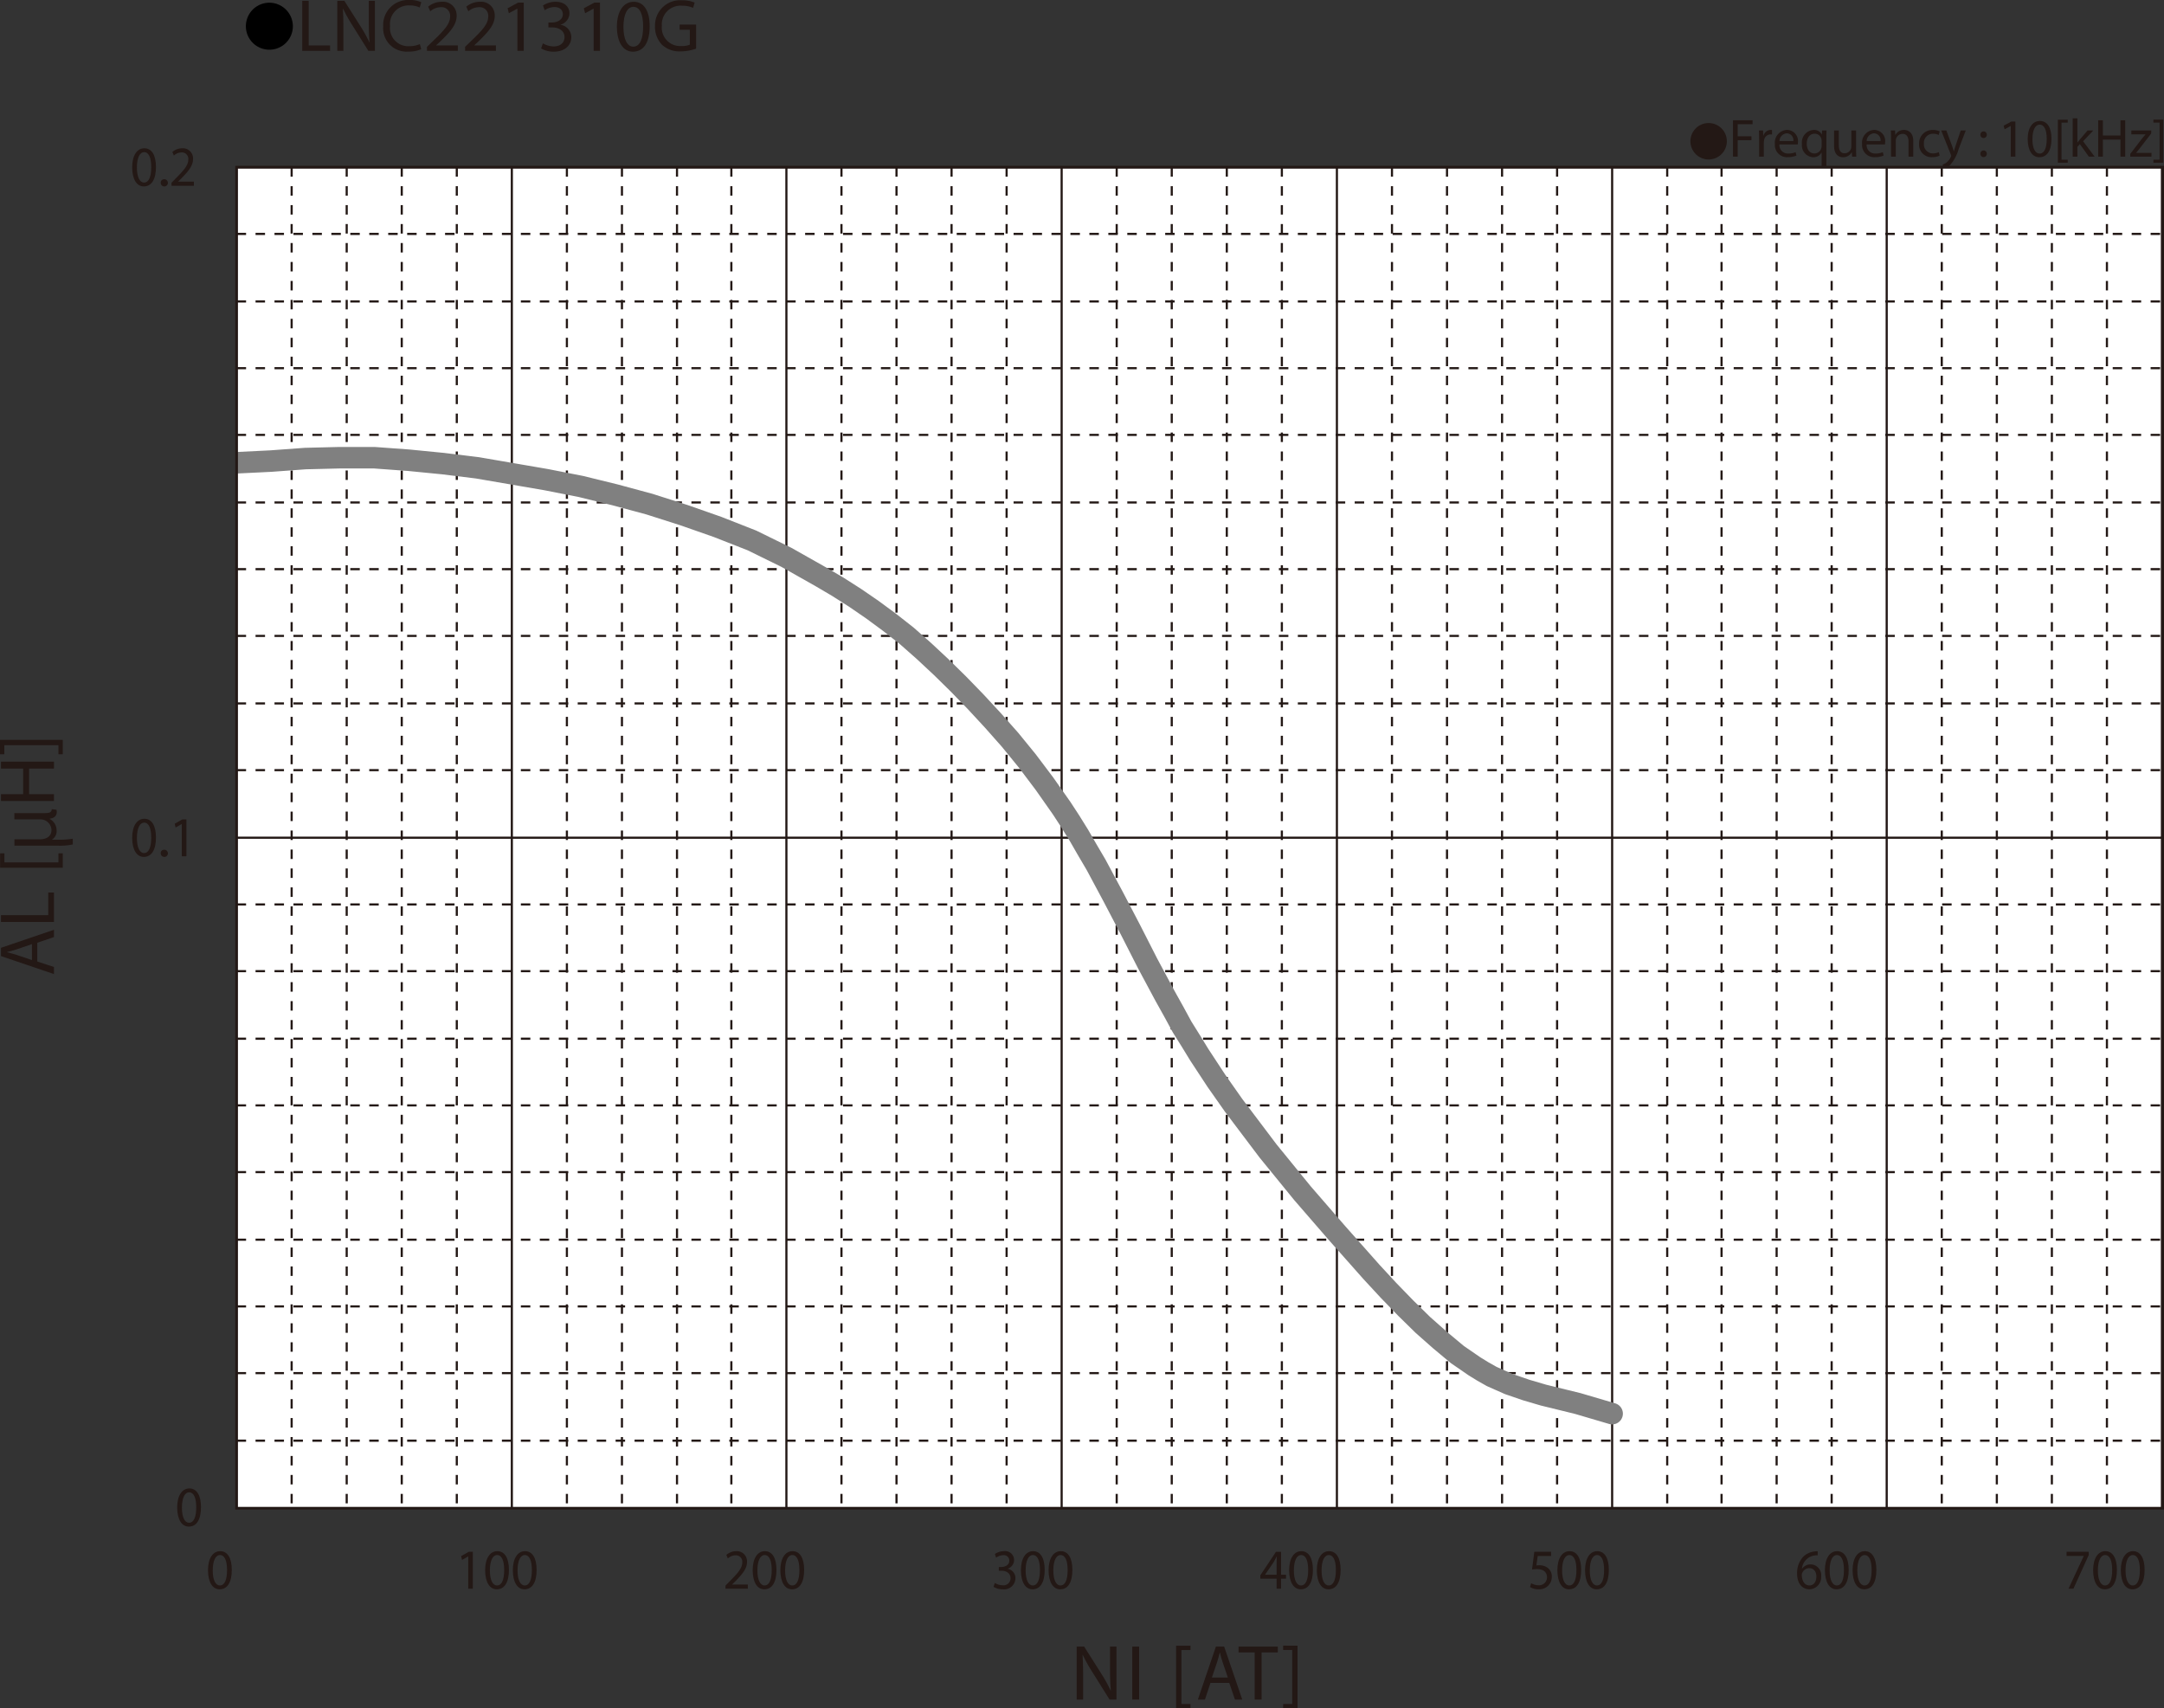 <svg id="レイヤー_1" data-name="レイヤー 1" xmlns="http://www.w3.org/2000/svg" xmlns:xlink="http://www.w3.org/1999/xlink" viewBox="0 0 320.648 253.107">
  <rect x="0" y="0" width="320.648" height="253.107" fill="#333333" stroke="none"/>
  <defs>
    <style>
      .cls-1, .cls-4, .cls-5, .cls-7 {
        fill: none;
      }

      .cls-1, .cls-4, .cls-5 {
        stroke: #231815;
      }

      .cls-1 {
        stroke-width: 0.398px;
      }

      .cls-2 {
        fill: #231815;
      }

      .cls-3 {
        fill: #fff;
      }

      .cls-4, .cls-5 {
        stroke-miterlimit: 3.864;
        stroke-width: 0.319px;
      }

      .cls-4 {
        stroke-dasharray: 1.404 1.404;
      }

      .cls-6 {
        clip-path: url(#clip-path);
      }

      .cls-7 {
        stroke: gray;
        stroke-linecap: round;
        stroke-linejoin: round;
        stroke-width: 3.185px;
      }
    </style>
    <clipPath id="clip-path" transform="translate(-1.859 -1.671)">
      <rect class="cls-1" x="36.917" y="26.444" width="285.392" height="198.685"/>
    </clipPath>
  </defs>
  <title>CM_AL-Bias1_LNC221310G</title>
  <g>
    <path class="cls-2" d="M255.035,19.901a2.698,2.698,0,1,1-2.699,2.698A2.694,2.694,0,0,1,255.035,19.901Z" transform="translate(-1.859 -1.671)"/>
    <path class="cls-2" d="M258.645,19.489h2.902v.584h-2.207v1.791h2.039v.576h-2.039v2.438h-.695Z" transform="translate(-1.859 -1.671)"/>
    <path class="cls-2" d="M262.516,22.215c0-.456-.008-.848-.031-1.208h.615l.024.76h.032a1.161,1.161,0,0,1,1.071-.848.764.764,0,0,1,.2.024v.664a1.057,1.057,0,0,0-.24-.024.986.986,0,0,0-.943.903,2.018,2.018,0,0,0-.032.328v2.063h-.696Z" transform="translate(-1.859 -1.671)"/>
    <path class="cls-2" d="M265.524,23.071a1.24,1.24,0,0,0,1.327,1.343,2.545,2.545,0,0,0,1.071-.2l.12.503a3.128,3.128,0,0,1-1.287.24,1.797,1.797,0,0,1-1.903-1.951,1.879,1.879,0,0,1,1.815-2.087,1.639,1.639,0,0,1,1.599,1.823,2.481,2.481,0,0,1-.024.328Zm2.062-.503a1.001,1.001,0,0,0-.976-1.144,1.166,1.166,0,0,0-1.079,1.144Z" transform="translate(-1.859 -1.671)"/>
    <path class="cls-2" d="M271.779,24.278h-.017a1.377,1.377,0,0,1-1.263.688,1.765,1.765,0,0,1-1.64-1.959,1.854,1.854,0,0,1,1.751-2.087,1.271,1.271,0,0,1,1.191.672h.016l.024-.584h.663c-.016.328-.023.664-.023,1.063v4.39h-.703Zm0-1.703a1.18,1.18,0,0,0-.032-.296,1.029,1.029,0,0,0-1.008-.799c-.728,0-1.167.616-1.167,1.487,0,.768.367,1.439,1.143,1.439a1.048,1.048,0,0,0,1.008-.768,1.176,1.176,0,0,0,.057-.336Z" transform="translate(-1.859 -1.671)"/>
    <path class="cls-2" d="M276.883,23.822c0,.4.008.752.031,1.056h-.623l-.04-.632h-.017a1.455,1.455,0,0,1-1.279.72c-.607,0-1.335-.336-1.335-1.695V21.008h.704v2.143c0,.736.224,1.231.863,1.231a1.019,1.019,0,0,0,.928-.64,1.051,1.051,0,0,0,.063-.36v-2.375h.704Z" transform="translate(-1.859 -1.671)"/>
    <path class="cls-2" d="M278.443,23.071a1.24,1.24,0,0,0,1.328,1.343,2.54,2.54,0,0,0,1.07-.2l.121.503a3.13,3.13,0,0,1-1.288.24,1.798,1.798,0,0,1-1.903-1.951,1.879,1.879,0,0,1,1.815-2.087,1.639,1.639,0,0,1,1.599,1.823,2.706,2.706,0,0,1-.023.328Zm2.063-.503a1.002,1.002,0,0,0-.976-1.144,1.167,1.167,0,0,0-1.08,1.144Z" transform="translate(-1.859 -1.671)"/>
    <path class="cls-2" d="M282.061,22.056c0-.4-.008-.728-.032-1.048h.624l.039.64h.017a1.424,1.424,0,0,1,1.279-.728c.536,0,1.367.32,1.367,1.647v2.311h-.704V22.647c0-.624-.231-1.143-.895-1.143a.997.997,0,0,0-.943.72.977.977,0,0,0-.049.328v2.327h-.703Z" transform="translate(-1.859 -1.671)"/>
    <path class="cls-2" d="M289.258,24.734a2.586,2.586,0,0,1-1.111.224,1.839,1.839,0,0,1-1.927-1.975,1.966,1.966,0,0,1,2.079-2.055,2.358,2.358,0,0,1,.976.2l-.16.544a1.628,1.628,0,0,0-.815-.184,1.339,1.339,0,0,0-1.367,1.463,1.327,1.327,0,0,0,1.344,1.447,1.997,1.997,0,0,0,.863-.192Z" transform="translate(-1.859 -1.671)"/>
    <path class="cls-2" d="M290.26,21.008l.848,2.287c.088.256.184.56.248.792h.016c.072-.232.152-.528.248-.808l.768-2.271h.744L292.075,23.767a5.9,5.9,0,0,1-1.327,2.423,1.909,1.909,0,0,1-.863.456l-.177-.592a1.861,1.861,0,0,0,.616-.344,2.141,2.141,0,0,0,.592-.784.519.519,0,0,0,.056-.168.634.634,0,0,0-.048-.184l-1.432-3.566Z" transform="translate(-1.859 -1.671)"/>
    <path class="cls-2" d="M295.3,21.647a.477.477,0,1,1,.952,0,.476.476,0,1,1-.952,0Zm0,2.823a.477.477,0,1,1,.952,0,.476.476,0,1,1-.952,0Z" transform="translate(-1.859 -1.671)"/>
    <path class="cls-2" d="M299.803,20.336h-.016l-.904.488-.135-.536,1.135-.608h.6v5.197h-.68Z" transform="translate(-1.859 -1.671)"/>
    <path class="cls-2" d="M305.834,22.224c0,1.767-.656,2.742-1.807,2.742-1.016,0-1.703-.951-1.72-2.67,0-1.743.752-2.703,1.808-2.703C305.211,19.593,305.834,20.568,305.834,22.224Zm-2.822.08c0,1.352.416,2.119,1.055,2.119.721,0,1.064-.84,1.064-2.167,0-1.279-.328-2.119-1.057-2.119C303.459,20.137,303.012,20.888,303.012,22.303Z" transform="translate(-1.859 -1.671)"/>
    <path class="cls-2" d="M306.779,25.773V19.401h1.463v.44h-.92V25.334h.92v.44Z" transform="translate(-1.859 -1.671)"/>
    <path class="cls-2" d="M309.675,22.783h.017c.096-.136.231-.304.344-.44l1.135-1.335h.848l-1.495,1.591,1.703,2.279h-.855l-1.335-1.855-.36.4v1.455h-.696V19.201h.696Z" transform="translate(-1.859 -1.671)"/>
    <path class="cls-2" d="M313.451,19.489v2.255h2.605V19.489h.704v5.389h-.704V22.352h-2.605v2.526h-.696V19.489Z" transform="translate(-1.859 -1.671)"/>
    <path class="cls-2" d="M317.508,24.47l1.751-2.279c.168-.208.327-.392.504-.6v-.016H317.668v-.568h2.95l-.009.44-1.727,2.247c-.16.216-.32.408-.496.608v.016h2.264v.56h-3.143Z" transform="translate(-1.859 -1.671)"/>
    <path class="cls-2" d="M322.402,19.393v6.38h-1.463V25.334h.92v-5.501h-.92v-.439Z" transform="translate(-1.859 -1.671)"/>
  </g>
  <g>
    <path d="M45.255,5.59a3.482,3.482,0,1,1-3.478-3.518A3.496,3.496,0,0,1,45.255,5.59Z" transform="translate(-1.859 -1.671)"/>
    <path class="cls-2" d="M46.641,1.792h.958V8.404H50.772V9.207H46.641Z" transform="translate(-1.859 -1.671)"/>
    <path class="cls-2" d="M51.837,9.207V1.792h1.046l2.38,3.751a21.017,21.017,0,0,1,1.333,2.409l.022-.011c-.088-.99-.11-1.892-.11-3.047V1.792h.903V9.207h-.969L54.085,5.444a23.461,23.461,0,0,1-1.388-2.475L52.664,2.98c.055.935.077,1.827.077,3.059V9.207Z" transform="translate(-1.859 -1.671)"/>
    <path class="cls-2" d="M64.271,8.965a4.759,4.759,0,0,1-1.961.352,3.468,3.468,0,0,1-3.669-3.751A3.693,3.693,0,0,1,62.519,1.671a3.988,3.988,0,0,1,1.763.33l-.231.781a3.49,3.49,0,0,0-1.498-.308,2.759,2.759,0,0,0-2.897,3.059A2.697,2.697,0,0,0,62.508,8.514a3.843,3.843,0,0,0,1.564-.308Z" transform="translate(-1.859 -1.671)"/>
    <path class="cls-2" d="M65.126,9.207V8.613l.76-.737c1.829-1.738,2.655-2.663,2.666-3.741a1.276,1.276,0,0,0-1.421-1.397,2.442,2.442,0,0,0-1.521.605l-.309-.682a3.147,3.147,0,0,1,2.027-.726A2.013,2.013,0,0,1,69.522,4.014c0,1.32-.958,2.388-2.468,3.84l-.573.528v.022h3.217V9.207Z" transform="translate(-1.859 -1.671)"/>
    <path class="cls-2" d="M70.774,9.207V8.613l.76-.737c1.829-1.738,2.655-2.663,2.666-3.741a1.276,1.276,0,0,0-1.421-1.397,2.441,2.441,0,0,0-1.521.605l-.309-.682a3.147,3.147,0,0,1,2.027-.726,2.013,2.013,0,0,1,2.192,2.079c0,1.32-.958,2.388-2.468,3.84l-.573.528v.022h3.217V9.207Z" transform="translate(-1.859 -1.671)"/>
    <path class="cls-2" d="M78.526,2.958h-.022l-1.245.671-.187-.737,1.564-.836h.827V9.207h-.937Z" transform="translate(-1.859 -1.671)"/>
    <path class="cls-2" d="M82.301,8.096a3.241,3.241,0,0,0,1.586.451c1.245,0,1.63-.792,1.62-1.386-.011-1.001-.915-1.43-1.851-1.43H83.117V5.004h.54c.705,0,1.598-.363,1.598-1.21,0-.572-.364-1.078-1.256-1.078a2.633,2.633,0,0,0-1.432.473l-.253-.704a3.408,3.408,0,0,1,1.873-.55c1.41,0,2.049.836,2.049,1.705a1.776,1.776,0,0,1-1.322,1.683V5.346a1.863,1.863,0,0,1,1.598,1.837c0,1.145-.893,2.146-2.611,2.146a3.639,3.639,0,0,1-1.862-.484Z" transform="translate(-1.859 -1.671)"/>
    <path class="cls-2" d="M89.822,2.958h-.022l-1.245.671-.187-.737,1.564-.836h.827V9.207h-.937Z" transform="translate(-1.859 -1.671)"/>
    <path class="cls-2" d="M98.125,5.555c0,2.431-.903,3.773-2.49,3.773-1.399,0-2.347-1.309-2.369-3.675,0-2.398,1.036-3.718,2.49-3.718C97.266,1.935,98.125,3.277,98.125,5.555Zm-3.889.11c0,1.859.573,2.916,1.454,2.916.992,0,1.465-1.155,1.465-2.981,0-1.76-.452-2.916-1.454-2.916C94.853,2.683,94.236,3.717,94.236,5.665Z" transform="translate(-1.859 -1.671)"/>
    <path class="cls-2" d="M105.007,8.877a6.917,6.917,0,0,1-2.28.407,3.819,3.819,0,0,1-2.776-.979,3.812,3.812,0,0,1-1.036-2.761A3.722,3.722,0,0,1,102.936,1.715a4.59,4.59,0,0,1,1.851.341l-.231.781a3.856,3.856,0,0,0-1.642-.319,2.775,2.775,0,0,0-2.985,2.981,2.719,2.719,0,0,0,2.864,2.992,3.132,3.132,0,0,0,1.278-.198V6.083H102.561v-.77h2.446Z" transform="translate(-1.859 -1.671)"/>
  </g>
  <rect class="cls-3" x="35.058" y="24.773" width="285.392" height="198.685"/>
  <g>
    <path class="cls-2" d="M161.393,253.475v-7.847H162.5l2.519,3.97a22.161,22.161,0,0,1,1.41,2.55l.023-.012c-.093-1.048-.116-2.003-.116-3.225v-3.283h.956v7.847h-1.026l-2.494-3.981a24.693,24.693,0,0,1-1.47-2.62l-.034.012c.058.99.081,1.933.081,3.236v3.354Z" transform="translate(-1.859 -1.671)"/>
    <path class="cls-2" d="M170.647,245.628v7.847h-1.015v-7.847Z" transform="translate(-1.859 -1.671)"/>
    <path class="cls-2" d="M176.125,254.778V245.5h2.133v.64H176.918v7.999h1.34v.64Z" transform="translate(-1.859 -1.671)"/>
    <path class="cls-2" d="M181.218,251.007l-.815,2.468h-1.05l2.67-7.847h1.225l2.681,7.847h-1.084l-.84-2.468Zm2.577-.792-.77-2.259c-.175-.513-.292-.978-.408-1.432h-.023c-.116.466-.245.942-.396,1.42l-.77,2.271Z" transform="translate(-1.859 -1.671)"/>
    <path class="cls-2" d="M187.769,246.489h-2.39v-.861h5.817v.861h-2.401v6.985h-1.026Z" transform="translate(-1.859 -1.671)"/>
    <path class="cls-2" d="M194.12,245.488v9.29H191.987v-.64h1.341v-8.011H191.987v-.64Z" transform="translate(-1.859 -1.671)"/>
  </g>
  <g>
    <path class="cls-2" d="M7.385,144.127l2.472.814v1.048l-7.857-2.666v-1.223l7.857-2.678v1.083l-2.472.838Zm-.793-2.574-2.261.77c-.514.174-.979.291-1.435.407v.022c.467.117.944.245,1.423.396l2.272.769Z" transform="translate(-1.859 -1.671)"/>
    <path class="cls-2" d="M1.999,138.27v-1.014H9.006v-3.353h.851v4.366Z" transform="translate(-1.859 -1.671)"/>
    <path class="cls-2" d="M11.162,130.235h-9.291v-2.131h.641v1.339h8.009v-1.339h.642Z" transform="translate(-1.859 -1.671)"/>
    <path class="cls-2" d="M3.997,126.965v-.941H7.727c.941,0,1.759-.38,1.759-1.389a1.636,1.636,0,0,0-1.681-1.568H3.986v-.93H8.556c.672,0,.952-.134.975-.583l.694.09a1.001,1.001,0,0,1,.045.325c0,.481-.27.907-1.053.997V123a1.933,1.933,0,0,1,1.03,1.703,1.471,1.471,0,0,1-.706,1.377h.829a12.797,12.797,0,0,0,2.273-.146v.851a9.249,9.249,0,0,1-2.195.179Z" transform="translate(-1.859 -1.671)"/>
    <path class="cls-2" d="M1.999,119.333H5.287v-3.795H1.999V114.513H9.856v1.024H6.173v3.795h3.684v1.013H1.999Z" transform="translate(-1.859 -1.671)"/>
    <path class="cls-2" d="M1.859,111.287h9.303v2.13h-.642v-1.339H2.5v1.339H1.859Z" transform="translate(-1.859 -1.671)"/>
  </g>
  <path class="cls-4" d="M36.917,36.326H322.206M36.917,46.338H322.206M36.917,56.22H322.206m-285.289,9.884H322.206M36.917,76.114H322.206M36.917,85.998H322.206M36.917,95.884H322.206M36.917,105.892H322.206m-285.289,9.884H322.206m-285.289,19.894H322.206m-285.289,9.884H322.206M36.917,155.564H322.206M36.917,165.448H322.206M36.917,175.331H322.206M36.917,185.342H322.206M36.917,195.225H322.206M36.917,205.111H322.206M36.917,215.119H322.206" transform="translate(-1.859 -1.671)"/>
  <path class="cls-5" d="M36.917,26.444H322.206M36.917,125.785H322.206" transform="translate(-1.859 -1.671)"/>
  <path class="cls-4" d="M314.05,26.444V225.003M305.892,26.444V225.003M297.737,26.444V225.003m-8.16-198.559V225.003M273.263,26.444V225.003M265.109,26.444V225.003M256.949,26.444V225.003M248.895,26.444V225.003m-16.316-198.559V225.003M224.426,26.444V225.003M216.268,26.444V225.003M208.113,26.444V225.003m-16.316-198.559V225.003M183.639,26.444V225.003M175.482,26.444V225.003M167.325,26.444V225.003M151.013,26.444V225.003M142.855,26.444V225.003M134.697,26.444V225.003m-8.156-198.559V225.003M110.226,26.444V225.003M102.172,26.444V225.003M94.015,26.444V225.003M85.858,26.444V225.003M69.544,26.444V225.003M61.388,26.444V225.003M53.231,26.444V225.003M45.074,26.444V225.003" transform="translate(-1.859 -1.671)"/>
  <path class="cls-5" d="M322.206,26.444V225.003M281.419,26.444V225.003M240.737,26.444V225.003M199.953,26.444V225.003M159.167,26.444V225.003M118.383,26.444V225.003M77.7,26.444V225.003" transform="translate(-1.859 -1.671)"/>
  <path class="cls-2" d="M31.638,224.965c0,1.857-.655,2.884-1.807,2.884-1.016,0-1.703-1.001-1.719-2.809,0-1.833.751-2.842,1.807-2.842C31.015,222.198,31.638,223.225,31.638,224.965Zm-2.822.084c0,1.421.416,2.228,1.056,2.228.72,0,1.063-.883,1.063-2.278,0-1.345-.328-2.228-1.056-2.228C29.264,222.771,28.815,223.561,28.815,225.049Z" transform="translate(-1.859 -1.671)"/>
  <g>
    <path class="cls-2" d="M24.968,125.745c0,1.858-.655,2.884-1.807,2.884-1.016,0-1.703-1-1.719-2.808,0-1.833.751-2.842,1.807-2.842C24.345,122.979,24.968,124.005,24.968,125.745Zm-2.822.084c0,1.421.416,2.228,1.056,2.228.72,0,1.063-.883,1.063-2.279,0-1.345-.328-2.228-1.056-2.228C22.594,123.551,22.146,124.341,22.146,125.83Z" transform="translate(-1.859 -1.671)"/>
    <path class="cls-2" d="M25.673,128.1a.486.486,0,0,1,.479-.53.533.533,0,1,1-.479.53Z" transform="translate(-1.859 -1.671)"/>
    <path class="cls-2" d="M28.799,123.761H28.783l-.903.513-.136-.563,1.135-.639h.6v5.465h-.68Z" transform="translate(-1.859 -1.671)"/>
  </g>
  <g>
    <path class="cls-2" d="M24.968,26.406c0,1.858-.655,2.884-1.807,2.884-1.016,0-1.703-1-1.719-2.808,0-1.833.751-2.842,1.807-2.842C24.345,23.64,24.968,24.666,24.968,26.406Zm-2.822.084c0,1.421.416,2.228,1.056,2.228.72,0,1.063-.883,1.063-2.279,0-1.345-.328-2.228-1.056-2.228C22.594,24.212,22.146,25.002,22.146,26.491Z" transform="translate(-1.859 -1.671)"/>
    <path class="cls-2" d="M25.673,28.761a.486.486,0,0,1,.479-.53.533.533,0,1,1-.479.53Z" transform="translate(-1.859 -1.671)"/>
    <path class="cls-2" d="M27.271,29.198v-.454l.552-.563c1.327-1.329,1.928-2.035,1.936-2.859a.953.953,0,0,0-1.031-1.068,1.726,1.726,0,0,0-1.104.462l-.225-.521a2.218,2.218,0,0,1,1.472-.555,1.501,1.501,0,0,1,1.591,1.589c0,1.009-.695,1.824-1.791,2.934l-.415.404v.017h2.334v.614Z" transform="translate(-1.859 -1.671)"/>
  </g>
  <g>
    <path class="cls-2" d="M36.204,234.258c0,1.857-.655,2.884-1.807,2.884-1.016,0-1.703-1.001-1.719-2.809,0-1.833.751-2.842,1.807-2.842C35.581,231.491,36.204,232.518,36.204,234.258Zm-2.822.084c0,1.421.416,2.228,1.056,2.228.72,0,1.063-.883,1.063-2.278,0-1.345-.328-2.228-1.056-2.228C33.83,232.063,33.382,232.854,33.382,234.342Z" transform="translate(-1.859 -1.671)"/>
    <path class="cls-2" d="M71.239,232.273h-.016l-.903.513-.137-.563,1.136-.639H71.919v5.465h-.68Z" transform="translate(-1.859 -1.671)"/>
    <path class="cls-2" d="M77.269,234.258c0,1.857-.655,2.884-1.807,2.884-1.016,0-1.703-1.001-1.719-2.809,0-1.833.751-2.842,1.807-2.842C76.646,231.491,77.269,232.518,77.269,234.258Zm-2.822.084c0,1.421.416,2.228,1.056,2.228.72,0,1.063-.883,1.063-2.278,0-1.345-.328-2.228-1.056-2.228C74.895,232.063,74.446,232.854,74.446,234.342Z" transform="translate(-1.859 -1.671)"/>
    <path class="cls-2" d="M81.371,234.258c0,1.857-.655,2.884-1.807,2.884-1.016,0-1.703-1.001-1.719-2.809,0-1.833.751-2.842,1.807-2.842C80.748,231.491,81.371,232.518,81.371,234.258Zm-2.822.084c0,1.421.416,2.228,1.056,2.228.72,0,1.063-.883,1.063-2.278,0-1.345-.328-2.228-1.056-2.228C78.997,232.063,78.549,232.854,78.549,234.342Z" transform="translate(-1.859 -1.671)"/>
    <path class="cls-2" d="M109.354,237.049v-.454l.552-.563c1.327-1.328,1.928-2.034,1.936-2.858a.953.953,0,0,0-1.031-1.067,1.725,1.725,0,0,0-1.104.462l-.225-.521a2.218,2.218,0,0,1,1.472-.555,1.501,1.501,0,0,1,1.591,1.589c0,1.01-.695,1.825-1.791,2.935l-.415.403v.018h2.334v.613Z" transform="translate(-1.859 -1.671)"/>
    <path class="cls-2" d="M116.91,234.258c0,1.857-.655,2.884-1.807,2.884-1.016,0-1.703-1.001-1.719-2.809,0-1.833.751-2.842,1.807-2.842C116.287,231.491,116.91,232.518,116.91,234.258Zm-2.822.084c0,1.421.416,2.228,1.056,2.228.72,0,1.063-.883,1.063-2.278,0-1.345-.328-2.228-1.056-2.228C114.536,232.063,114.088,232.854,114.088,234.342Z" transform="translate(-1.859 -1.671)"/>
    <path class="cls-2" d="M121.013,234.258c0,1.857-.655,2.884-1.807,2.884-1.016,0-1.703-1.001-1.719-2.809,0-1.833.751-2.842,1.807-2.842C120.39,231.491,121.013,232.518,121.013,234.258Zm-2.822.084c0,1.421.416,2.228,1.056,2.228.72,0,1.063-.883,1.063-2.278,0-1.345-.328-2.228-1.056-2.228C118.639,232.063,118.19,232.854,118.19,234.342Z" transform="translate(-1.859 -1.671)"/>
    <path class="cls-2" d="M149.267,236.199a2.269,2.269,0,0,0,1.151.345,1.04,1.04,0,0,0,1.176-1.059c-.008-.766-.664-1.094-1.344-1.094h-.392v-.555h.392c.512,0,1.16-.277,1.16-.925a.801.801,0,0,0-.912-.824,1.84,1.84,0,0,0-1.039.362l-.184-.538a2.376,2.376,0,0,1,1.358-.421,1.319,1.319,0,0,1,1.487,1.304,1.349,1.349,0,0,1-.959,1.286v.017a1.402,1.402,0,0,1,1.159,1.404,1.682,1.682,0,0,1-1.895,1.64,2.543,2.543,0,0,1-1.352-.37Z" transform="translate(-1.859 -1.671)"/>
    <path class="cls-2" d="M156.655,234.258c0,1.857-.655,2.884-1.807,2.884-1.016,0-1.703-1.001-1.719-2.809,0-1.833.751-2.842,1.807-2.842C156.032,231.491,156.655,232.518,156.655,234.258Zm-2.822.084c0,1.421.416,2.228,1.056,2.228.72,0,1.063-.883,1.063-2.278,0-1.345-.328-2.228-1.056-2.228C154.281,232.063,153.833,232.854,153.833,234.342Z" transform="translate(-1.859 -1.671)"/>
    <path class="cls-2" d="M160.758,234.258c0,1.857-.655,2.884-1.807,2.884-1.016,0-1.703-1.001-1.719-2.809,0-1.833.751-2.842,1.807-2.842C160.135,231.491,160.758,232.518,160.758,234.258Zm-2.822.084c0,1.421.416,2.228,1.056,2.228.72,0,1.063-.883,1.063-2.278,0-1.345-.328-2.228-1.056-2.228C158.384,232.063,157.936,232.854,157.936,234.342Z" transform="translate(-1.859 -1.671)"/>
    <path class="cls-2" d="M191.019,237.049v-1.488h-2.414v-.487l2.318-3.489h.76v3.396h.728v.58h-.728v1.488Zm0-2.068v-1.824c0-.286.009-.572.024-.857h-.024c-.159.319-.287.555-.432.807l-1.27,1.858v.017Z" transform="translate(-1.859 -1.671)"/>
    <path class="cls-2" d="M196.4,234.258c0,1.857-.655,2.884-1.807,2.884-1.016,0-1.703-1.001-1.719-2.809,0-1.833.751-2.842,1.807-2.842C195.777,231.491,196.4,232.518,196.4,234.258Zm-2.822.084c0,1.421.416,2.228,1.056,2.228.72,0,1.063-.883,1.063-2.278,0-1.345-.328-2.228-1.056-2.228C194.026,232.063,193.578,232.854,193.578,234.342Z" transform="translate(-1.859 -1.671)"/>
    <path class="cls-2" d="M200.503,234.258c0,1.857-.655,2.884-1.807,2.884-1.016,0-1.703-1.001-1.719-2.809,0-1.833.751-2.842,1.807-2.842C199.88,231.491,200.503,232.518,200.503,234.258Zm-2.822.084c0,1.421.416,2.228,1.056,2.228.72,0,1.063-.883,1.063-2.278,0-1.345-.328-2.228-1.056-2.228C198.129,232.063,197.681,232.854,197.681,234.342Z" transform="translate(-1.859 -1.671)"/>
    <path class="cls-2" d="M231.691,232.206H229.709l-.2,1.404a2.658,2.658,0,0,1,.424-.034,2.108,2.108,0,0,1,1.119.295,1.571,1.571,0,0,1,.744,1.403,1.844,1.844,0,0,1-1.936,1.867,2.44,2.44,0,0,1-1.295-.337l.176-.562a2.249,2.249,0,0,0,1.111.302,1.171,1.171,0,0,0,1.231-1.185c-.008-.707-.456-1.211-1.495-1.211a5.093,5.093,0,0,0-.72.059l.336-2.623h2.486Z" transform="translate(-1.859 -1.671)"/>
    <path class="cls-2" d="M236.146,234.258c0,1.857-.655,2.884-1.807,2.884-1.016,0-1.703-1.001-1.719-2.809,0-1.833.751-2.842,1.807-2.842C235.522,231.491,236.146,232.518,236.146,234.258Zm-2.822.084c0,1.421.416,2.228,1.056,2.228.72,0,1.063-.883,1.063-2.278,0-1.345-.328-2.228-1.056-2.228C233.771,232.063,233.323,232.854,233.323,234.342Z" transform="translate(-1.859 -1.671)"/>
    <path class="cls-2" d="M240.248,234.258c0,1.857-.655,2.884-1.807,2.884-1.016,0-1.703-1.001-1.719-2.809,0-1.833.751-2.842,1.807-2.842C239.625,231.491,240.248,232.518,240.248,234.258Zm-2.822.084c0,1.421.416,2.228,1.056,2.228.72,0,1.063-.883,1.063-2.278,0-1.345-.328-2.228-1.056-2.228C237.874,232.063,237.426,232.854,237.426,234.342Z" transform="translate(-1.859 -1.671)"/>
    <path class="cls-2" d="M271.197,232.105a2.414,2.414,0,0,0-.527.033,2.176,2.176,0,0,0-1.808,1.942h.024a1.524,1.524,0,0,1,1.255-.631,1.589,1.589,0,0,1,1.567,1.766,1.791,1.791,0,0,1-1.727,1.926c-1.112,0-1.84-.908-1.84-2.329a3.537,3.537,0,0,1,.88-2.464,2.773,2.773,0,0,1,1.663-.807,3.152,3.152,0,0,1,.512-.042Zm-.2,3.152c0-.781-.424-1.253-1.071-1.253a1.155,1.155,0,0,0-1.007.673.646.646,0,0,0-.08.328c.016.899.407,1.563,1.144,1.563C270.59,236.569,270.997,236.04,270.997,235.258Z" transform="translate(-1.859 -1.671)"/>
    <path class="cls-2" d="M275.787,234.258c0,1.857-.655,2.884-1.807,2.884-1.016,0-1.703-1.001-1.719-2.809,0-1.833.751-2.842,1.807-2.842C275.164,231.491,275.787,232.518,275.787,234.258Zm-2.822.084c0,1.421.416,2.228,1.056,2.228.72,0,1.063-.883,1.063-2.278,0-1.345-.328-2.228-1.056-2.228C273.413,232.063,272.965,232.854,272.965,234.342Z" transform="translate(-1.859 -1.671)"/>
    <path class="cls-2" d="M279.889,234.258c0,1.857-.655,2.884-1.807,2.884-1.016,0-1.703-1.001-1.719-2.809,0-1.833.751-2.842,1.807-2.842C279.266,231.491,279.889,232.518,279.889,234.258Zm-2.822.084c0,1.421.416,2.228,1.056,2.228.72,0,1.063-.883,1.063-2.278,0-1.345-.328-2.228-1.056-2.228C277.515,232.063,277.066,232.854,277.066,234.342Z" transform="translate(-1.859 -1.671)"/>
    <path class="cls-2" d="M311.351,231.584v.487l-2.263,4.978h-.729l2.255-4.834v-.018h-2.542V231.584Z" transform="translate(-1.859 -1.671)"/>
    <path class="cls-2" d="M315.532,234.258c0,1.857-.655,2.884-1.807,2.884-1.016,0-1.703-1.001-1.719-2.809,0-1.833.751-2.842,1.807-2.842C314.909,231.491,315.532,232.518,315.532,234.258Zm-2.822.084c0,1.421.416,2.228,1.056,2.228.72,0,1.063-.883,1.063-2.278,0-1.345-.328-2.228-1.056-2.228C313.158,232.063,312.71,232.854,312.71,234.342Z" transform="translate(-1.859 -1.671)"/>
    <path class="cls-2" d="M319.634,234.258c0,1.857-.655,2.884-1.807,2.884-1.016,0-1.703-1.001-1.719-2.809,0-1.833.751-2.842,1.807-2.842C319.011,231.491,319.634,232.518,319.634,234.258Zm-2.822.084c0,1.421.416,2.228,1.056,2.228.72,0,1.063-.883,1.063-2.278,0-1.345-.328-2.228-1.056-2.228C317.26,232.063,316.812,232.854,316.812,234.342Z" transform="translate(-1.859 -1.671)"/>
  </g>
  <g>
    <g class="cls-6">
      <polyline class="cls-7" points="35.058 68.563 40.155 68.313 45.254 67.939 50.351 67.813 55.449 67.813 60.547 68.186 65.645 68.688 70.743 69.314 80.94 71.066 86.039 72.067 91.136 73.317 96.234 74.694 101.332 76.321 106.329 78.071 111.426 80.074 116.524 82.576 121.622 85.454 124.17 86.955 126.72 88.582 129.269 90.333 131.818 92.211 134.367 94.213 136.916 96.464 139.466 98.842 142.013 101.343 144.564 103.971 147.112 106.723 149.66 109.601 152.211 112.729 154.759 116.108 157.308 119.736 158.532 121.612 159.858 123.74 161.081 125.865 162.406 128.118 164.955 132.874 167.505 137.753 170.054 142.758 172.602 147.511 173.928 149.89 175.151 152.142 176.477 154.267 177.702 156.269 180.249 160.149 182.799 163.777 187.898 170.533 192.996 176.788 198.093 182.669 203.194 188.424 205.74 191.177 208.29 193.804 210.84 196.306 213.389 198.559 215.938 200.685 218.487 202.438 219.709 203.189 221.035 203.939 223.584 205.067 226.134 205.942 228.685 206.693 233.782 207.943 238.878 209.444"/>
    </g>
    <rect class="cls-1" x="35.058" y="24.773" width="285.392" height="198.685"/>
  </g>
</svg>

